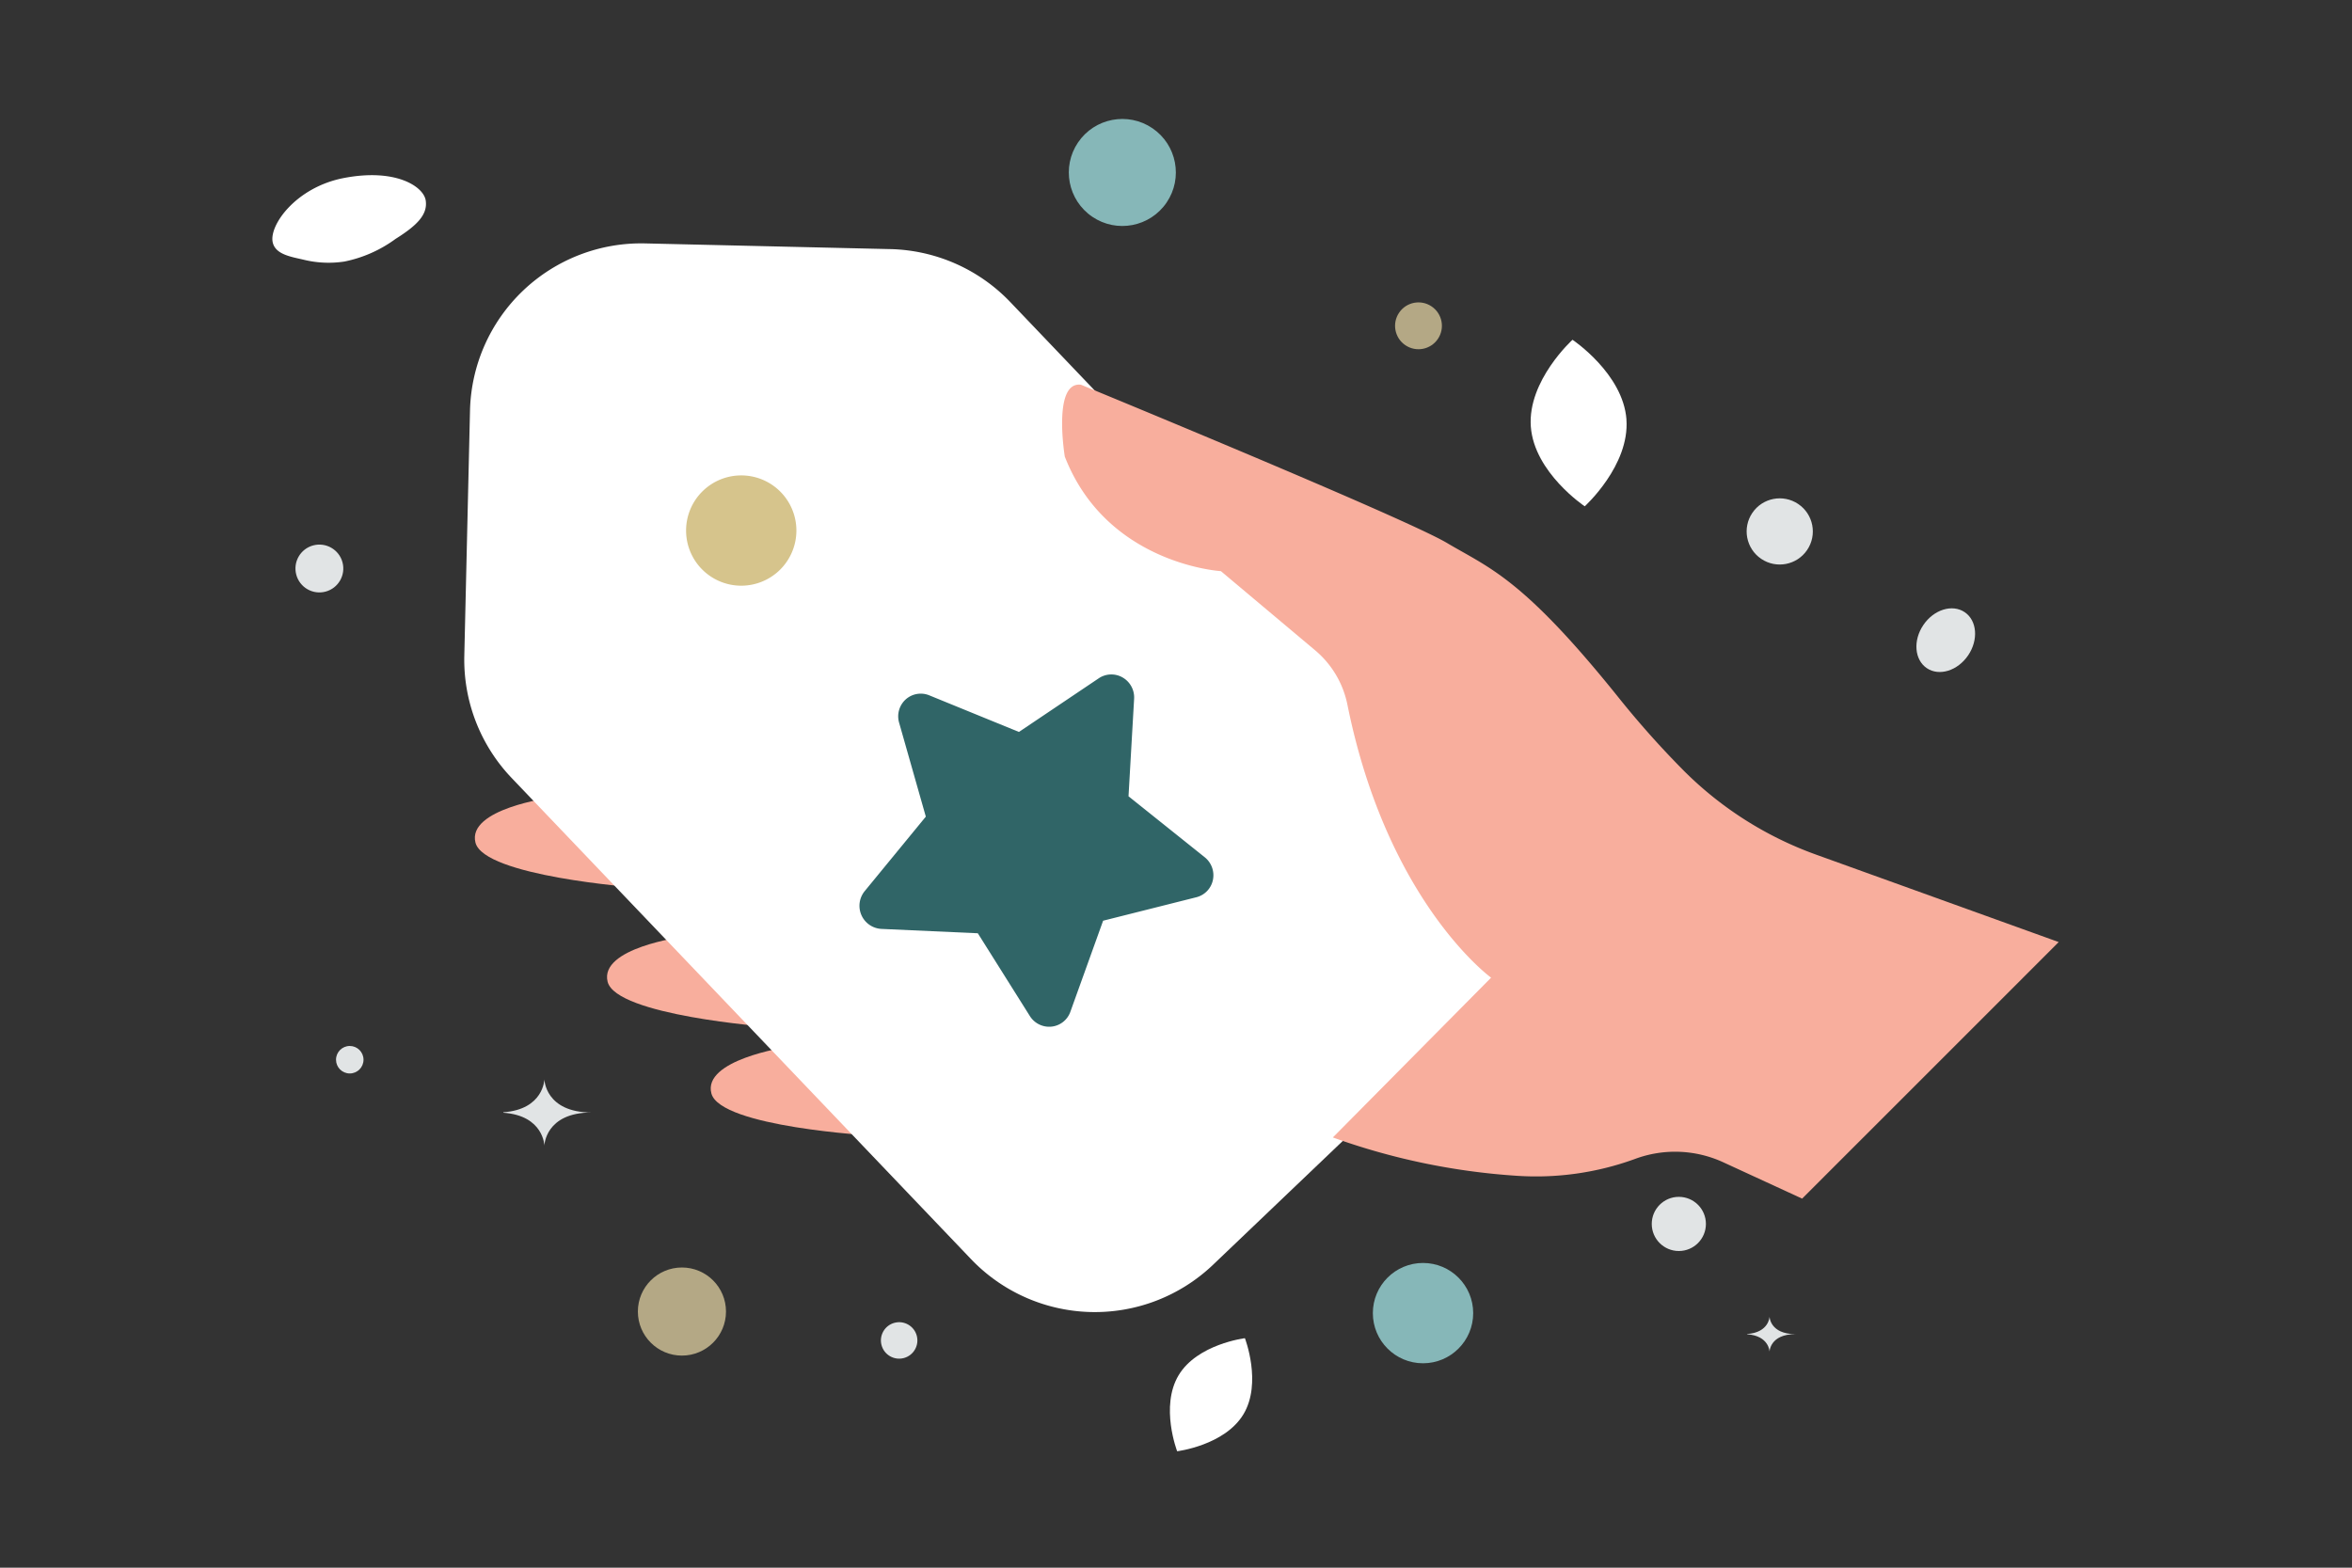 <svg xmlns="http://www.w3.org/2000/svg" id="_247" data-name="247" width="299.017" height="199.345" viewBox="0 0 299.017 199.345"><rect x="0" y="0" width="299.017" height="199.345" fill="#333333" stroke="none"/><path id="Trac&#xE9;_635" data-name="Trac&#xE9; 635" d="M0,0H299.017V199.345H0Z" fill="rgba(0,0,0,0)"></path><path id="Trac&#xE9;_636" data-name="Trac&#xE9; 636" d="M191.336,305.3s-10.624,1.415-9.558,5.706,20.456,5.721,20.456,5.721ZM208.145,323s-10.625,1.4-9.565,5.7,20.45,5.744,20.45,5.744Zm13.089,14.044s-10.6,1.6-9.458,5.871,20.552,5.365,20.552,5.365Z" transform="translate(-121.334 -203.869)" fill="#f8ae9d"></path><path id="Trac&#xE9;_637" data-name="Trac&#xE9; 637" d="M145.457,94.427c.27,1.818-1.153,3.2-3.833,4.883a16.51,16.51,0,0,1-6.5,2.878,13.287,13.287,0,0,1-5.139-.219c-1.609-.383-3.655-.659-3.985-2.248-.453-2.184,2.985-6.976,9.015-8.147C141.636,90.289,145.194,92.65,145.457,94.427Z" transform="translate(-91.334 -68.932)" fill="#fff"></path><path id="Trac&#xE9;_638" data-name="Trac&#xE9; 638" d="M597.877,140.178c.431,5.846-5.3,11.038-5.3,11.038s-6.428-4.292-6.854-10.139,5.3-11.037,5.3-11.037,6.428,4.292,6.859,10.138Z" transform="translate(-391.105 -86.835)" fill="#fff"></path><path id="Trac&#xE9;_639" data-name="Trac&#xE9; 639" d="M457.018,521.827c2.379-3.969.18-9.664.18-9.664s-6.055.745-8.431,4.716-.182,9.661-.182,9.661S454.639,525.8,457.018,521.827Z" transform="translate(-298.929 -342.001)" fill="#fff"></path><circle id="Ellipse_195" data-name="Ellipse 195" cx="6.803" cy="6.803" r="6.803" transform="matrix(-0.561, 0.828, -0.828, -0.561, 152.135, 20.115)" fill="#86b7b8"></circle><circle id="Ellipse_196" data-name="Ellipse 196" cx="5.601" cy="5.601" r="5.601" transform="translate(92.297 161.173) rotate(90)" fill="#b4a885"></circle><circle id="Ellipse_197" data-name="Ellipse 197" cx="6.378" cy="6.378" r="6.378" transform="translate(187.291 160.596) rotate(90)" fill="#86b7b8"></circle><circle id="Ellipse_198" data-name="Ellipse 198" cx="2.977" cy="2.977" r="2.977" transform="translate(184.471 40.635) rotate(124.114)" fill="#b4a885"></circle><circle id="Ellipse_199" data-name="Ellipse 199" cx="3.827" cy="3.827" r="3.827" transform="translate(207.595 127.292) rotate(90)" fill="#e1e4e5"></circle><circle id="Ellipse_200" data-name="Ellipse 200" cx="3.443" cy="3.443" r="3.443" transform="translate(216.878 152.19) rotate(90)" fill="#e1e4e5"></circle><circle id="Ellipse_201" data-name="Ellipse 201" cx="4.207" cy="4.207" r="4.207" transform="translate(232.106 66.453) rotate(124.114)" fill="#e1e4e5"></circle><circle id="Ellipse_202" data-name="Ellipse 202" cx="2.318" cy="2.318" r="2.318" transform="matrix(0.966, -0.259, 0.259, 0.966, 111.472, 168.808)" fill="#e1e4e5"></circle><circle id="Ellipse_203" data-name="Ellipse 203" cx="1.748" cy="1.748" r="1.748" transform="translate(46.215 133.004) rotate(90)" fill="#e1e4e5"></circle><ellipse id="Ellipse_204" data-name="Ellipse 204" cx="4.298" cy="3.439" rx="4.298" ry="3.439" transform="translate(252.627 79.773) rotate(124.114)" fill="#e1e4e5"></ellipse><circle id="Ellipse_205" data-name="Ellipse 205" cx="3.041" cy="3.041" r="3.041" transform="matrix(0.966, -0.259, 0.259, 0.966, 36.879, 70.141)" fill="#e1e4e5"></circle><path id="Trac&#xE9;_640" data-name="Trac&#xE9; 640" d="M192.609,417.352v-.061c5.137-.363,5.217-4.183,5.217-4.183s.082,4.213,6.018,4.213c-5.936,0-6.018,4.213-6.018,4.213S197.746,417.715,192.609,417.352Zm158.115,28.167v-.032c2.816-.191,2.859-2.208,2.859-2.208s.045,2.224,3.3,2.224c-3.254,0-3.3,2.224-3.3,2.224S353.54,445.711,350.724,445.519Z" transform="translate(-128.616 -275.857)" fill="#e1e4e5"></path><path id="Trac&#xE9;_641" data-name="Trac&#xE9; 641" d="M198.182,159.442l.724-31.176a14.949,14.949,0,0,1,15.291-14.6l31.175.724a14.972,14.972,0,0,1,10.47,4.625l58.4,61.179a14.95,14.95,0,0,1-.491,21.137l-31.9,30.451a14.949,14.949,0,0,1-21.137-.491l-58.4-61.179A14.954,14.954,0,0,1,198.182,159.442Z" transform="translate(-132.335 -75.896)" fill="#fff" stroke="#fff" stroke-linecap="round" stroke-linejoin="round" stroke-width="13.64" fill-rule="evenodd"></path><path id="Trac&#xE9;_642" data-name="Trac&#xE9; 642" d="M278.17,197.59a2.012,2.012,0,1,1,0,2.845,2.012,2.012,0,0,1,0-2.845" transform="translate(-185.357 -131.549)" fill="none" stroke="#d6c48c" stroke-linecap="round" stroke-linejoin="round" stroke-width="10"></path><path id="Trac&#xE9;_643" data-name="Trac&#xE9; 643" d="M372.748,281.357a2.931,2.931,0,0,1,1.067,2.888,2.866,2.866,0,0,1-2.1,2.214l-11.862,2.985-4.174,11.608a2.859,2.859,0,0,1-2.4,1.862,2.9,2.9,0,0,1-2.738-1.345l-6.617-10.528-12.261-.555a2.944,2.944,0,0,1-2.134-4.788l7.784-9.489-3.4-11.959a2.9,2.9,0,0,1,.831-2.935,2.86,2.86,0,0,1,2.987-.538l11.42,4.664,10.15-6.825a2.866,2.866,0,0,1,3.055-.087,2.931,2.931,0,0,1,1.436,2.727l-.71,12.367Z" transform="translate(-219.61 -172.368)" fill="#306567" fill-rule="evenodd"></path><path id="Trac&#xE9;_644" data-name="Trac&#xE9; 644" d="M533.121,218.087,500.5,250.709l-10.039-4.626a14.633,14.633,0,0,0-11.257-.4,36.707,36.707,0,0,1-15.136,2.113,85.386,85.386,0,0,1-23.227-4.864l20.118-20.318s-13.2-9.563-18.27-34.727a12.163,12.163,0,0,0-4.1-6.9L426.608,170.92s-14.509-.852-19.847-14.569c0,0-1.576-9.588,2.057-9.134,0,0,41.1,16.9,46.516,20.112s9.594,4.452,21.677,19.474a117.081,117.081,0,0,0,8.517,9.565,45.618,45.618,0,0,0,16.719,10.59Z" transform="translate(-271.391 -98.295)" fill="#f8ae9d"></path></svg>